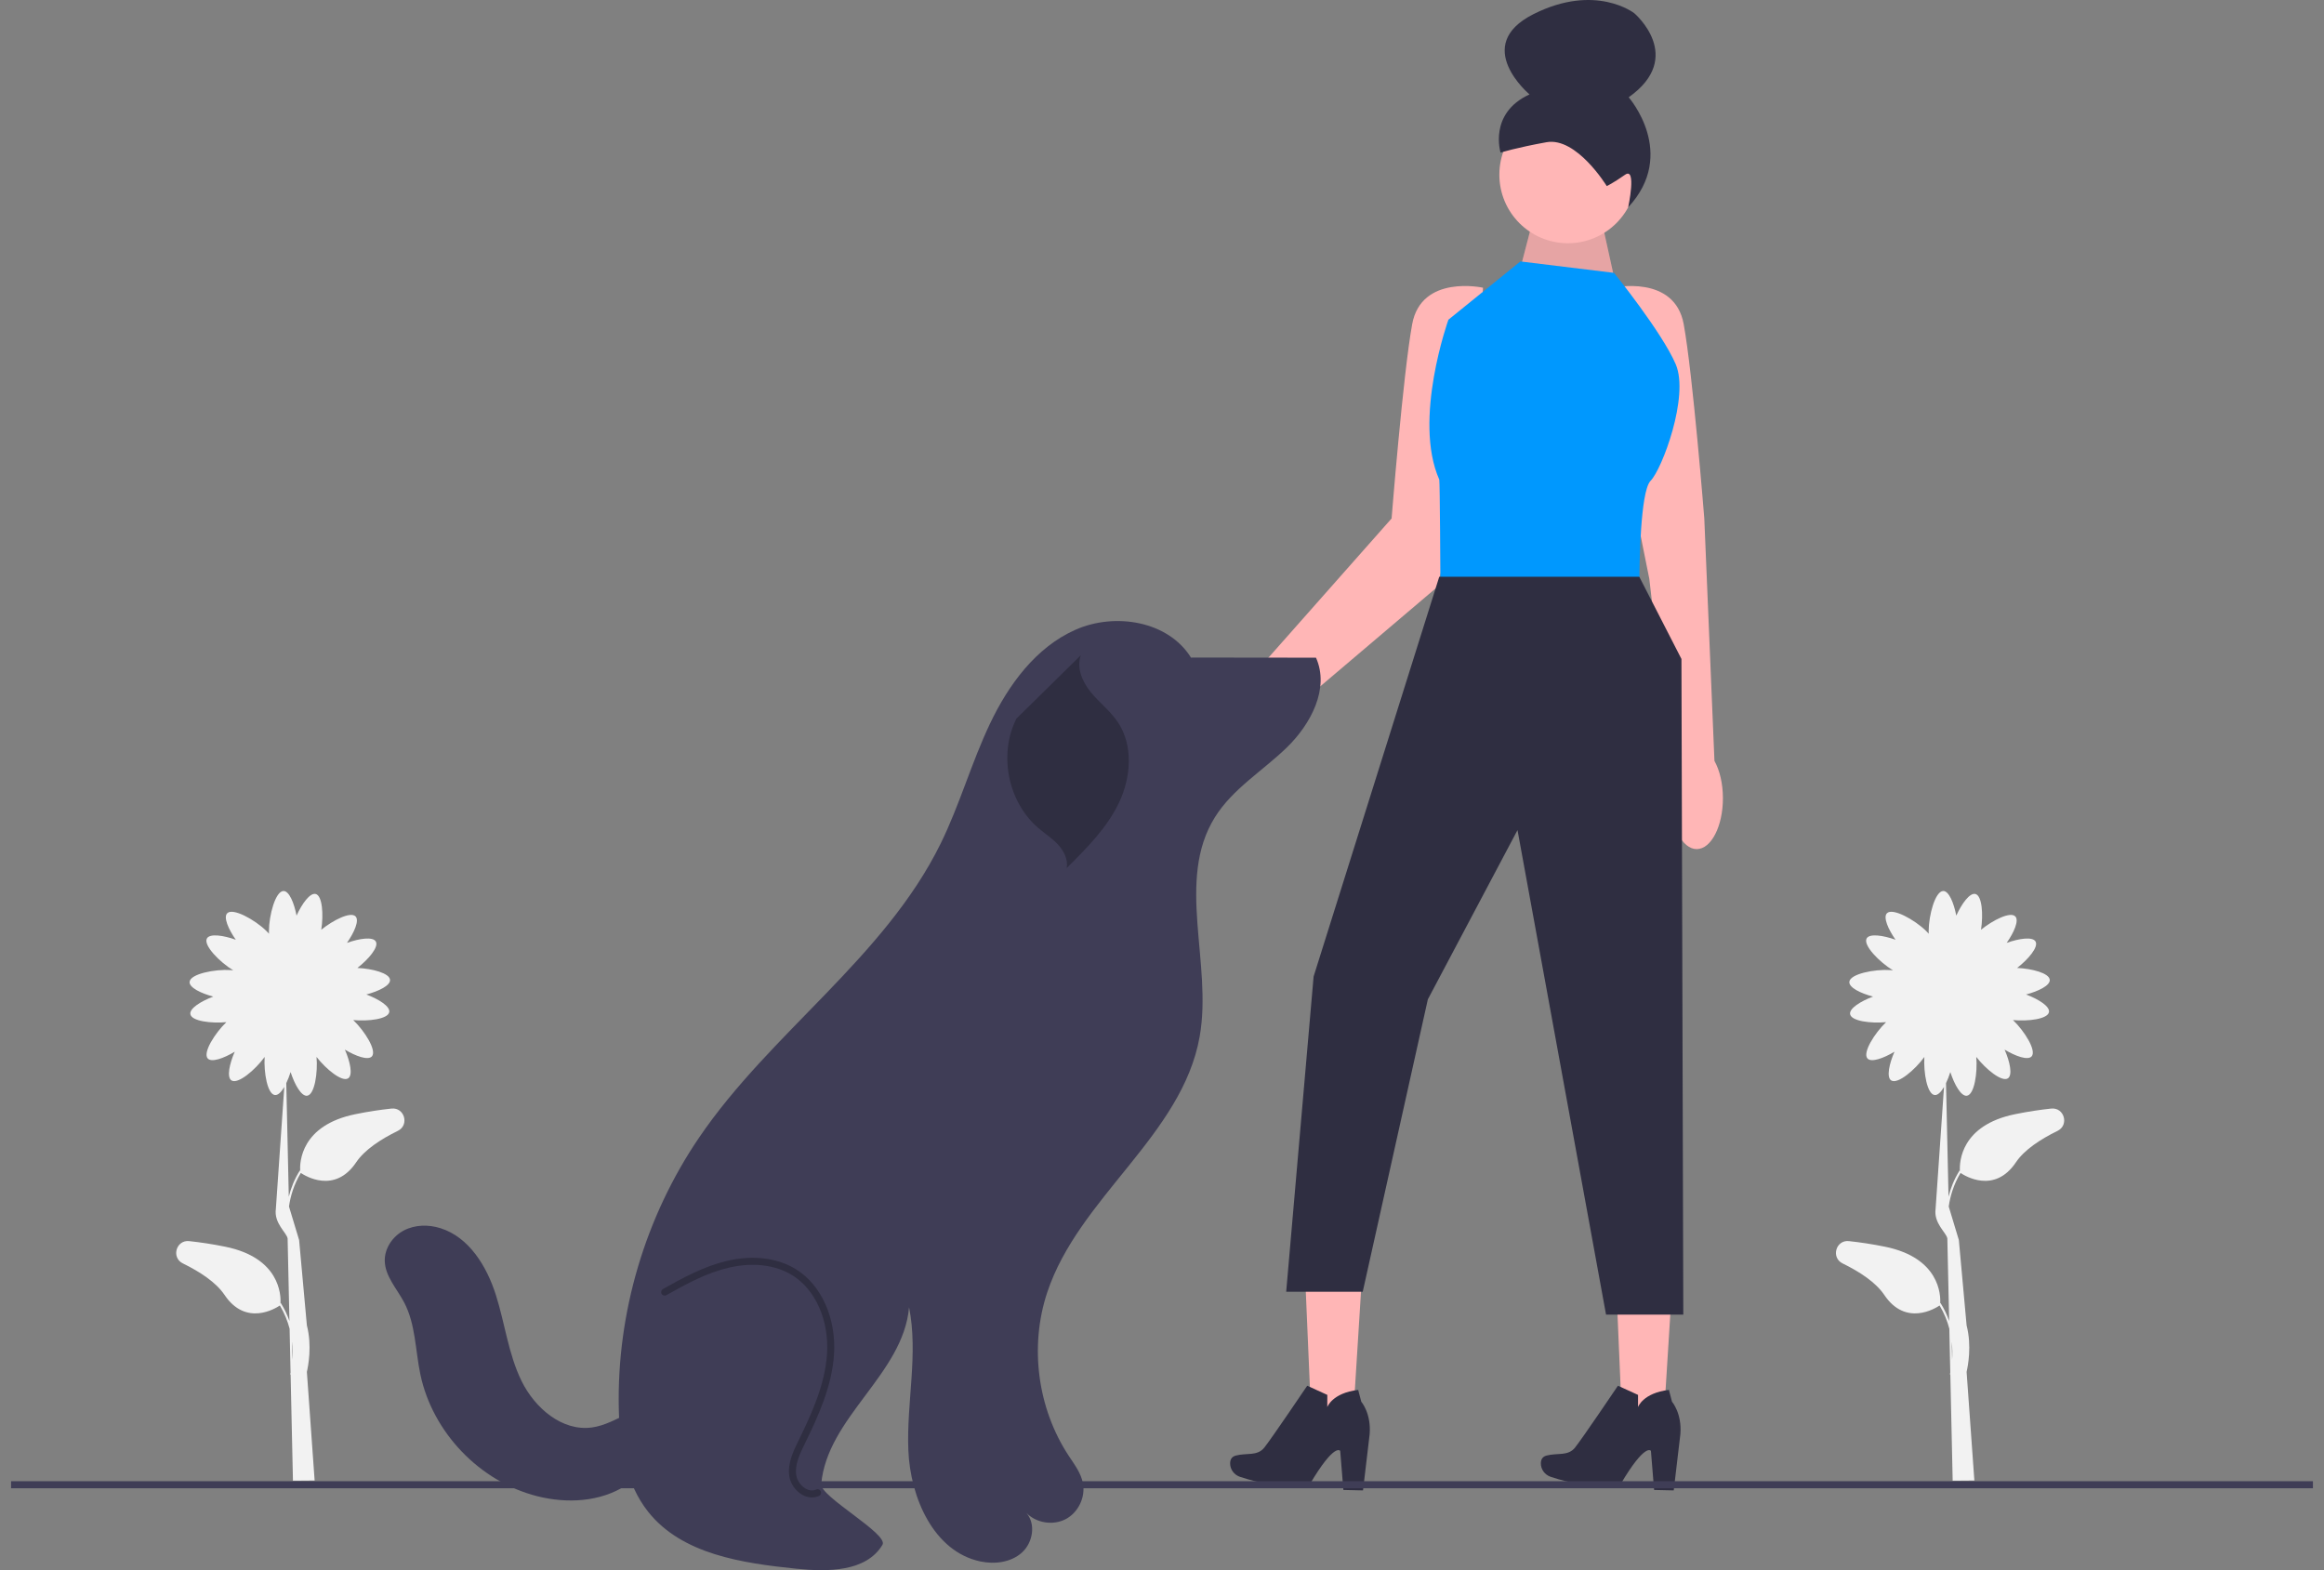 <svg width="148" height="100" viewBox="0 0 148 100" fill="none" xmlns="http://www.w3.org/2000/svg">
<rect x="0" y="0" width="148" height="100" fill="#808080" stroke="none"/>
<g clip-path="url(#clip0_188_10126)">
<path d="M24.928 70.602C24.222 70.677 23.451 70.792 22.632 70.959C19.157 71.666 19.084 74.026 19.115 74.567L19.091 74.552C18.742 75.113 18.523 75.68 18.391 76.216L18.231 68.983C18.334 68.768 18.428 68.525 18.506 68.276C18.766 69.077 19.193 69.834 19.56 69.784C20.038 69.718 20.247 68.312 20.157 67.312C20.765 68.095 21.788 68.932 22.174 68.674C22.483 68.468 22.3 67.619 21.963 66.847C22.665 67.269 23.442 67.547 23.683 67.279C24.012 66.912 23.223 65.663 22.496 64.965C23.469 65.056 24.707 64.901 24.788 64.458C24.855 64.093 24.119 63.633 23.33 63.336C24.122 63.127 24.863 62.764 24.838 62.404C24.809 61.976 23.709 61.69 22.761 61.646C23.476 61.086 24.134 60.313 23.933 59.963C23.748 59.641 22.888 59.766 22.095 60.049C22.564 59.378 22.894 58.622 22.643 58.363C22.33 58.04 21.219 58.597 20.46 59.212C20.608 58.254 20.533 57.044 20.104 56.935C19.744 56.843 19.235 57.547 18.885 58.313C18.731 57.509 18.418 56.745 18.057 56.745C17.544 56.745 17.127 58.295 17.127 59.304C17.127 59.361 17.128 59.415 17.131 59.466C17.079 59.407 17.02 59.344 16.953 59.279C16.229 58.575 14.827 57.795 14.469 58.163C14.217 58.422 14.547 59.178 15.017 59.85C14.224 59.566 13.364 59.442 13.179 59.763C12.931 60.196 13.992 61.275 14.855 61.798C14.803 61.792 14.749 61.786 14.691 61.782C13.684 61.714 12.109 62.024 12.074 62.537C12.05 62.897 12.79 63.26 13.582 63.469C12.794 63.766 12.057 64.226 12.124 64.591C12.205 65.034 13.443 65.189 14.416 65.098C13.689 65.796 12.901 67.045 13.23 67.412C13.471 67.68 14.248 67.402 14.949 66.98C14.613 67.752 14.43 68.601 14.738 68.807C15.146 69.08 16.263 68.131 16.853 67.314C16.793 68.313 17.032 69.685 17.506 69.74C17.704 69.762 17.914 69.551 18.104 69.225L17.567 76.999C17.441 77.905 18.244 78.496 18.316 78.868L18.432 84.133C18.301 83.758 18.125 83.374 17.888 82.993L17.864 83.008C17.895 82.467 17.822 80.107 14.347 79.4C13.527 79.233 12.757 79.119 12.05 79.043C11.217 78.953 10.891 80.094 11.645 80.463C12.736 80.997 13.762 81.67 14.296 82.466C15.664 84.503 17.553 83.325 17.822 83.143C18.122 83.642 18.318 84.145 18.443 84.624L18.504 87.42C18.489 87.486 18.479 87.523 18.478 87.526L18.507 87.534L18.656 94.3L20.037 94.289L19.543 87.373C19.626 87 19.881 85.729 19.543 84.409L19.049 78.975C19.047 78.971 19.077 79.118 19.049 78.975L18.404 76.84C18.498 76.18 18.715 75.437 19.157 74.701C19.426 74.884 21.315 76.061 22.682 74.025C23.217 73.228 24.243 72.556 25.334 72.022C26.087 71.653 25.762 70.512 24.928 70.602L24.928 70.602ZM18.619 86.61L18.593 85.427C18.646 85.874 18.643 86.278 18.619 86.61Z" fill="#F2F2F2"/>
<path d="M130.626 70.602C129.919 70.677 129.149 70.792 128.329 70.959C124.854 71.666 124.782 74.026 124.812 74.567L124.788 74.552C124.439 75.113 124.22 75.68 124.088 76.216L123.929 68.983C124.032 68.768 124.125 68.525 124.203 68.276C124.463 69.077 124.89 69.834 125.257 69.784C125.735 69.718 125.944 68.312 125.855 67.312C126.463 68.095 127.486 68.932 127.871 68.674C128.18 68.468 127.997 67.619 127.66 66.847C128.362 67.269 129.139 67.547 129.38 67.279C129.709 66.912 128.921 65.663 128.194 64.965C129.167 65.056 130.404 64.901 130.485 64.458C130.552 64.093 129.816 63.633 129.027 63.336C129.819 63.127 130.56 62.764 130.535 62.404C130.506 61.976 129.407 61.69 128.458 61.646C129.174 61.086 129.831 60.313 129.63 59.963C129.445 59.641 128.585 59.766 127.792 60.049C128.261 59.378 128.592 58.622 128.34 58.363C128.027 58.04 126.916 58.597 126.158 59.212C126.305 58.254 126.231 57.044 125.801 56.935C125.441 56.843 124.932 57.547 124.582 58.313C124.428 57.509 124.115 56.745 123.755 56.745C123.241 56.745 122.824 58.295 122.824 59.304C122.824 59.361 122.826 59.415 122.828 59.466C122.777 59.407 122.718 59.344 122.65 59.279C121.926 58.575 120.524 57.795 120.166 58.163C119.915 58.422 120.245 59.178 120.714 59.85C119.921 59.566 119.061 59.442 118.876 59.763C118.628 60.196 119.69 61.275 120.552 61.798C120.5 61.792 120.446 61.786 120.388 61.782C119.381 61.714 117.807 62.024 117.772 62.537C117.747 62.897 118.488 63.26 119.28 63.469C118.491 63.766 117.755 64.226 117.821 64.591C117.903 65.034 119.14 65.189 120.113 65.098C119.386 65.796 118.598 67.045 118.927 67.412C119.168 67.68 119.945 67.402 120.647 66.98C120.31 67.752 120.127 68.601 120.435 68.807C120.843 69.08 121.961 68.131 122.55 67.314C122.49 68.313 122.729 69.685 123.203 69.74C123.401 69.762 123.611 69.551 123.801 69.225L123.264 76.999C123.138 77.905 123.942 78.496 124.013 78.868L124.129 84.133C123.998 83.758 123.822 83.374 123.585 82.993L123.561 83.008C123.592 82.467 123.52 80.107 120.044 79.4C119.225 79.233 118.454 79.119 117.748 79.043C116.914 78.953 116.589 80.094 117.342 80.463C118.433 80.997 119.459 81.67 119.994 82.466C121.361 84.503 123.25 83.325 123.519 83.143C123.819 83.642 124.016 84.145 124.14 84.624L124.201 87.42C124.186 87.486 124.176 87.523 124.175 87.526L124.204 87.534L124.353 94.3L125.734 94.289L125.24 87.373C125.323 87 125.578 85.729 125.24 84.409L124.746 78.975C124.745 78.971 124.774 79.118 124.746 78.975L124.102 76.84C124.195 76.18 124.413 75.437 124.854 74.701C125.123 74.884 127.012 76.061 128.38 74.025C128.914 73.228 129.941 72.556 131.031 72.022C131.785 71.653 131.459 70.512 130.626 70.602V70.602ZM124.317 86.61L124.291 85.427C124.343 85.874 124.34 86.278 124.317 86.61Z" fill="#F2F2F2"/>
<path d="M109.182 48.459L108.535 33.019C108.535 33.019 107.807 23.853 107.225 20.652C106.643 17.451 102.715 18.324 102.715 18.324L103.151 27.491L105.035 36.871L106.5 49.644C106.425 50.014 106.382 50.416 106.382 50.837C106.382 52.627 107.129 54.077 108.051 54.077C108.973 54.077 109.721 52.627 109.721 50.837C109.721 49.896 109.512 49.051 109.182 48.459V48.459Z" fill="#FFB6B6"/>
<path d="M77.657 44.458C78.346 43.638 79.171 43.081 79.911 42.866L88.622 33.019C88.622 33.019 89.349 23.853 89.931 20.652C90.513 17.451 94.442 18.324 94.442 18.324L94.005 27.491L91.532 37.384L81.339 46.038C81.161 46.362 80.943 46.686 80.681 46.998C79.441 48.474 77.759 49.103 76.924 48.402C76.089 47.701 76.417 45.935 77.657 44.458V44.458Z" fill="#FFB6B6"/>
<path d="M96.822 17.088L97.833 13.203L101.769 13.014L102.947 18.369L96.822 17.088Z" fill="#FFB6B6"/>
<path opacity="0.1" d="M96.822 17.088L97.833 13.203L101.769 13.014L102.947 18.369L96.822 17.088Z" fill="black"/>
<path d="M86.77 80.727L83.083 80.516L83.567 91.831L86.065 91.974L86.77 80.727Z" fill="#FFB6B6"/>
<path d="M83.248 88.253L84.528 88.837L84.526 89.613C84.526 89.613 84.835 88.715 86.493 88.519L86.691 89.272C86.691 89.272 87.334 90.01 87.223 91.345L86.801 94.919L85.551 94.891L85.349 92.403C85.349 92.403 85.005 91.839 83.418 94.521C83.418 94.521 81.671 94.961 78.964 94.054C78.592 93.929 78.334 93.582 78.339 93.19C78.342 92.973 78.426 92.773 78.698 92.701C79.389 92.519 80.063 92.75 80.51 92.199C80.956 91.647 83.248 88.253 83.248 88.253V88.253Z" fill="#2F2E41"/>
<path d="M106.558 80.727L102.871 80.516L103.355 91.831L105.853 91.974L106.558 80.727Z" fill="#FFB6B6"/>
<path d="M103.036 88.253L104.316 88.837L104.314 89.613C104.314 89.613 104.623 88.715 106.281 88.519L106.479 89.272C106.479 89.272 107.122 90.01 107.011 91.345L106.589 94.919L105.339 94.891L105.137 92.403C105.137 92.403 104.793 91.839 103.206 94.521C103.206 94.521 101.459 94.961 98.752 94.054C98.38 93.929 98.122 93.582 98.127 93.19C98.13 92.973 98.214 92.773 98.486 92.701C99.177 92.519 99.852 92.75 100.298 92.199C100.744 91.647 103.036 88.253 103.036 88.253V88.253Z" fill="#2F2E41"/>
<path d="M99.849 15.491C102.26 15.491 104.214 13.537 104.214 11.126C104.214 8.715 102.26 6.761 99.849 6.761C97.439 6.761 95.484 8.715 95.484 11.126C95.484 13.537 97.439 15.491 99.849 15.491Z" fill="#FFB6B6"/>
<path d="M102.324 11.851C102.324 11.851 100.405 8.711 98.484 9.058C96.563 9.405 95.561 9.718 95.561 9.718C95.561 9.718 94.779 7.214 97.405 6.013C97.405 6.013 93.689 2.901 97.65 0.904C101.611 -1.093 104.076 0.842 104.076 0.842C104.076 0.842 107.355 3.623 103.72 6.196C103.72 6.196 106.866 9.78 103.688 13.203C103.688 13.203 104.249 10.597 103.486 11.131C102.723 11.665 102.324 11.851 102.324 11.851V11.851Z" fill="#2F2E41"/>
<path d="M102.788 17.379L96.823 16.651L92.24 20.361C92.24 20.361 89.96 26.712 91.658 30.546C91.698 30.638 91.73 37.021 91.73 37.021H104.404C104.404 37.021 104.392 32.676 104.876 31.103C104.946 30.878 105.025 30.71 105.116 30.619C105.843 29.891 107.589 25.236 106.716 23.199C105.843 21.162 102.788 17.379 102.788 17.379V17.379Z" fill="#0098FE"/>
<path d="M91.657 36.73L83.655 62.191L81.909 82.269H86.783L90.93 63.646L96.64 52.866L102.278 83.724H107.198L107.08 41.967L104.394 36.73H91.657Z" fill="#2F2E41"/>
<path d="M147.295 94.335H0.705V94.782H147.295V94.335Z" fill="#3F3D56"/>
<path d="M75.847 41.883C74.394 39.543 71.004 38.992 68.486 40.109C65.968 41.225 64.227 43.605 63.044 46.092C61.861 48.579 61.117 51.258 59.901 53.73C56.323 61.001 49.077 65.749 44.52 72.45C41.095 77.484 39.281 83.597 39.406 89.684C39.454 92.016 39.831 94.469 41.286 96.292C43.446 98.997 47.27 99.552 50.714 99.908C52.714 100.115 55.169 100.109 56.199 98.382C56.606 97.699 52.228 95.316 52.298 94.524C52.677 90.248 57.514 87.533 57.893 83.258C58.488 86.237 57.726 89.312 57.846 92.348C57.966 95.383 59.463 98.817 62.435 99.444C63.352 99.638 64.388 99.504 65.083 98.875C65.778 98.246 65.981 97.058 65.362 96.354C65.996 97.002 67.066 97.17 67.868 96.749C68.67 96.327 69.138 95.35 68.965 94.46C68.837 93.806 68.415 93.256 68.049 92.699C66.069 89.68 65.553 85.746 66.688 82.318C68.694 76.259 75.282 72.305 76.398 66.021C77.227 61.354 74.862 56.066 77.371 52.045C78.502 50.232 80.422 49.09 81.954 47.601C83.485 46.112 84.683 43.834 83.806 41.886L75.979 41.877" fill="#3F3D56"/>
<path d="M51.706 95.37C51.511 95.37 51.312 95.318 51.119 95.215C50.675 94.976 50.339 94.505 50.265 94.014C50.142 93.198 50.531 92.404 50.843 91.767C51.698 90.025 52.543 88.161 52.668 86.225C52.804 84.111 51.946 82.151 50.483 81.233C49.396 80.55 47.944 80.374 46.395 80.739C45.024 81.061 43.792 81.721 42.438 82.485C42.33 82.546 42.194 82.508 42.133 82.401C42.073 82.293 42.111 82.157 42.218 82.096C43.551 81.343 44.866 80.639 46.293 80.303C47.959 79.912 49.531 80.107 50.721 80.854C52.321 81.859 53.26 83.978 53.114 86.254C52.984 88.271 52.119 90.181 51.244 91.964C50.944 92.576 50.604 93.269 50.707 93.947C50.76 94.298 51.011 94.649 51.33 94.821C51.486 94.904 51.723 94.979 51.97 94.865C52.082 94.812 52.215 94.861 52.267 94.973C52.319 95.085 52.27 95.218 52.158 95.27C52.015 95.337 51.862 95.37 51.706 95.37V95.37Z" fill="#2F2E41"/>
<path d="M68.832 41.729C68.539 42.531 68.929 43.429 69.47 44.089C70.011 44.748 70.706 45.279 71.183 45.986C72.182 47.469 72.032 49.496 71.265 51.112C70.497 52.727 69.202 54.021 67.933 55.28C68.026 54.74 67.753 54.195 67.381 53.792C67.009 53.39 66.541 53.091 66.124 52.734C64.187 51.073 63.58 48.046 64.729 45.766" fill="#2F2E41"/>
<path d="M42.363 89.409C40.721 89.207 39.335 90.684 37.696 90.911C35.802 91.173 34.06 89.674 33.217 87.957C32.374 86.241 32.158 84.292 31.578 82.47C30.998 80.647 29.879 78.801 28.057 78.222C27.292 77.979 26.427 77.992 25.717 78.365C25.006 78.739 24.486 79.5 24.503 80.302C24.525 81.289 25.282 82.079 25.741 82.954C26.47 84.345 26.448 85.992 26.77 87.53C27.545 91.227 30.552 94.361 34.213 95.289C36.106 95.769 38.226 95.659 39.866 94.599C41.506 93.538 42.506 91.402 41.898 89.545" fill="#3F3D56"/>
</g>
<defs>
<clipPath id="clip0_188_10126">
<rect width="146.59" height="100" fill="white" transform="translate(0.705)"/>
</clipPath>
</defs>
</svg>
